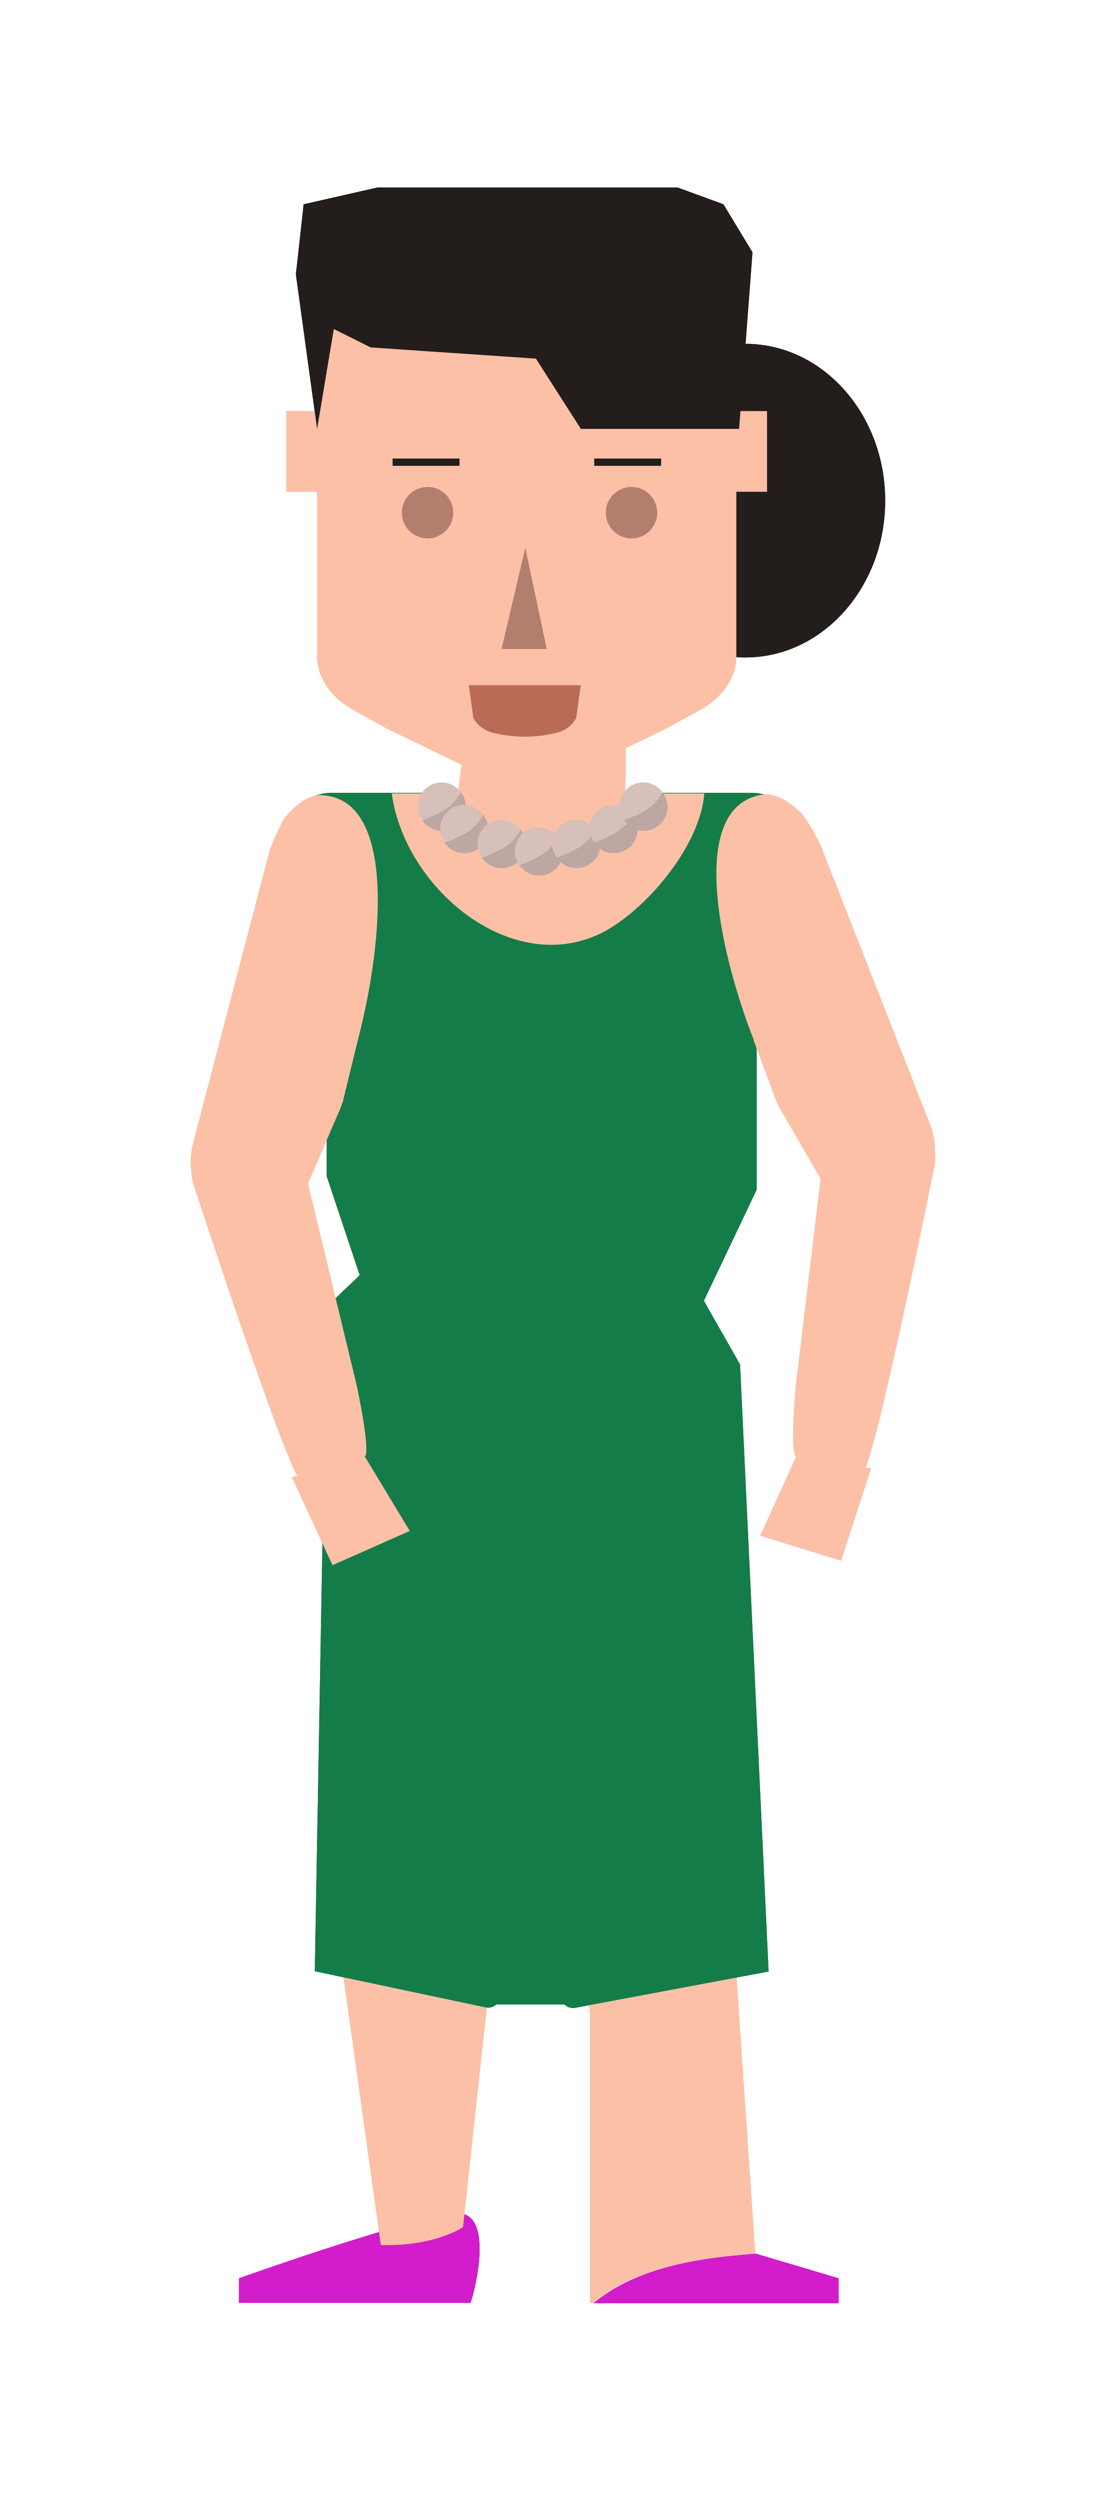 <svg id="e5256218-0b9c-4622-a322-aa6f2896dec3" data-name="Trabajo" xmlns="http://www.w3.org/2000/svg" viewBox="0 0 147.16 334.48"><title>Mesa de trabajo 1 copy 21</title><ellipse cx="99.8" cy="66.98" rx="18.73" ry="20.98" style="fill:#231d1b"/><path d="M32,304.8v3.29H63c.51-1.26,2.91-10.68-.85-11.86C58.9,295.21,32,304.8,32,304.8Z" style="fill:#d31ccb"/><path d="M112.29,304.8l-11.07-3.29v0c-7.85.58-15.93,1.83-21.76,6.62h32.83Z" style="fill:#d31ccb"/><path d="M98.5,262.65l1.44-45.15V202.25H44.3V217.5l1.43,45.15L51,300.36c7.3.19,11-2.4,11-2.4l3.11-28.74,6.24-42.43h1.41l6.25,42.43,0,28.7v10.17h.36c5.83-4.79,13.91-6,21.76-6.62Z" style="fill:#fcc0a7"/><path d="M101.31,140.33c.23-1.47,2.47-15.53,5.15-27a5.92,5.92,0,0,0-5.8-7.26l-10.13,0h-36l-10.14,0a5.92,5.92,0,0,0-5.8,7.26c2.68,11.42,4.92,25.48,5.15,27a2.28,2.28,0,0,1,0,.26v16.77l4.42,13.23c0,.07-4.42,4.19-4.42,4.26l-1.59,88.89h.07L65,268.56a1.64,1.64,0,0,0,1.47-.4l9.11,0a1.64,1.64,0,0,0,1.49.45l25.77-4.83h.08l-3.82-81.2c0-.07-4.84-8.5-4.84-8.57l7.06-14.84V140.59A2.28,2.28,0,0,1,101.31,140.33Z" style="fill:#147c48"/><path d="M81.08,124.55c6-3.39,12.73-11.7,13.23-18.4l-3.78,0H52.46C54.16,118.92,68.82,131.16,81.08,124.55Z" style="fill:#fcc0a7"/><path d="M83.78,91.72c0,.86,0,12.2,0,12.2l-.06,1,0,3.79c-.22,7.67-1,11.16-6.46,11.81-2.5.59-11.27,3.12-11.56-1.53,0,0-4.35-12.94-4.35-13L65.13,74.4s.27-3.89.9-5.19c.77-1.57,2-3.41,3.58-3.83,9.92-2.59,13.53,16.79,13.84,29.82" style="fill:#fcc0a7"/><path d="M100.9,139.15c.31.8,3.06,8.18,3.06,8.18l.44.89,5.49,9.48c3.17,7,6.52,2.39,11.78.89,2.54-.42,4.52-3.36,3-7.77a.14.14,0,0,0,0-.06l-14.87-37.87s-1.75-3.48-2.83-4.43c-1.32-1.16-3.15-2.39-4.78-2.16-10.15,1.44-6,20.71-1.25,32.85" style="fill:#fcc0a7"/><path d="M109.89,157.7l-3.27,27.18c-.12,1-.88,9.6,0,10l8.86,2.11c1.29.54,9.69-41.17,9.69-41.17C126.16,147.58,114.43,139.22,109.89,157.7Z" style="fill:#fcc0a7"/><polygon points="106.62 194.85 101.8 205.46 112.62 208.8 116.64 196.45 106.62 194.85" style="fill:#fcc0a7"/><path d="M48,138.85c-.22.84-2.08,8.48-2.08,8.48l-.33.94-4.35,10.06c-2.33,7.32-6.19,3.15-11.58,2.27-2.58-.12-4.89-2.81-3.88-7.37a.07.07,0,0,1,0,0L36.1,113.82s1.33-3.66,2.3-4.74c1.17-1.3,2.84-2.74,4.49-2.7,10.25.24,8.38,19.86,5.1,32.47" style="fill:#fcc0a7"/><path d="M41.23,158.33l6.44,26.61c.23.93,2,9.43,1.17,9.9L40.3,198c-1.22.69-14.46-39.75-14.46-39.75C23.89,150.19,34.56,140.51,41.23,158.33Z" style="fill:#fcc0a7"/><polygon points="48.84 194.84 54.87 204.82 44.52 209.4 39.08 197.61 48.84 194.84" style="fill:#fcc0a7"/><path d="M42.46,39.33V55H38.34V65.79h4.12v22c0,2.84,1.81,5.51,4.88,7.21L52,97.57l9.64,4.66a8.57,8.57,0,0,0,3.66.81h5.37V39.33Z" style="fill:#fcc0a7"/><path d="M98.6,39.33V55h4.11V65.79H98.6v22c0,2.84-1.81,5.51-4.88,7.21L89,97.57l-9.63,4.66a8.61,8.61,0,0,1-3.67.81H70.34V39.33Z" style="fill:#fcc0a7"/><polygon points="49.63 46.48 71.76 47.98 77.78 57.38 98.97 57.38 100.76 33.76 96.87 27.33 90.74 25.09 50.53 25.09 40.66 27.33 39.62 36.71 42.46 57.38 44.7 44.02 49.63 46.48" style="fill:#231d1b"/><path d="M60.69,68.59a3.44,3.44,0,1,1-3.43-3.44A3.44,3.44,0,0,1,60.69,68.59Z" style="fill:#b27f6f"/><path d="M88,68.59a3.44,3.44,0,1,1-3.43-3.44A3.43,3.43,0,0,1,88,68.59Z" style="fill:#b27f6f"/><path d="M74.28,98.09a17.27,17.27,0,0,1-8,0,4.14,4.14,0,0,1-2.89-2l-.62-4.42h15l-.62,4.42A4.14,4.14,0,0,1,74.28,98.09Z" style="fill:#ba6b56"/><rect x="79.57" y="61.35" width="8.96" height="0.97" style="fill:#231d1b"/><rect x="52.57" y="61.35" width="8.96" height="0.97" style="fill:#231d1b"/><polygon points="67.16 86.83 73.21 86.83 70.34 73.27 67.16 86.83" style="fill:#b27f6f"/><circle cx="59.19" cy="107.98" r="3.19" style="fill:#d6c0b9"/><path d="M61.7,106a3.18,3.18,0,0,0-5.15,3.74,17.05,17.05,0,0,0,2.26-1A6.11,6.11,0,0,0,61.7,106Z" style="fill:#d6c0b9"/><path d="M61.7,106a6.11,6.11,0,0,1-2.89,2.75,17.05,17.05,0,0,1-2.26,1,3.19,3.19,0,0,0,5.83-1.8A3.15,3.15,0,0,0,61.7,106Z" style="fill:#bca7a2"/><path d="M64.7,109a3.18,3.18,0,0,0-5.15,3.74,17.05,17.05,0,0,0,2.26-1A6.11,6.11,0,0,0,64.7,109Z" style="fill:#d6c0b9"/><path d="M64.7,109a6.11,6.11,0,0,1-2.89,2.75,17.05,17.05,0,0,1-2.26,1,3.19,3.19,0,0,0,5.83-1.8A3.15,3.15,0,0,0,64.7,109Z" style="fill:#bca7a2"/><path d="M69.7,111a3.18,3.18,0,0,0-5.15,3.74,17.05,17.05,0,0,0,2.26-1A6.11,6.11,0,0,0,69.7,111Z" style="fill:#d6c0b9"/><path d="M69.7,111a6.11,6.11,0,0,1-2.89,2.75,17.05,17.05,0,0,1-2.26,1,3.19,3.19,0,0,0,5.83-1.8A3.15,3.15,0,0,0,69.7,111Z" style="fill:#bca7a2"/><path d="M74.7,112a3.18,3.18,0,0,0-5.15,3.74,17.05,17.05,0,0,0,2.26-1A6.11,6.11,0,0,0,74.7,112Z" style="fill:#d6c0b9"/><path d="M74.7,112a6.11,6.11,0,0,1-2.89,2.75,17.05,17.05,0,0,1-2.26,1,3.19,3.19,0,0,0,5.83-1.8A3.15,3.15,0,0,0,74.7,112Z" style="fill:#bca7a2"/><path d="M79.7,111a3.18,3.18,0,0,0-5.15,3.74,17.05,17.05,0,0,0,2.26-1A6.11,6.11,0,0,0,79.7,111Z" style="fill:#d6c0b9"/><path d="M79.7,111a6.11,6.11,0,0,1-2.89,2.75,17.05,17.05,0,0,1-2.26,1,3.19,3.19,0,0,0,5.83-1.8A3.15,3.15,0,0,0,79.7,111Z" style="fill:#bca7a2"/><path d="M84.7,109a3.18,3.18,0,0,0-5.15,3.74,17.05,17.05,0,0,0,2.26-1A6.11,6.11,0,0,0,84.7,109Z" style="fill:#d6c0b9"/><path d="M84.7,109a6.11,6.11,0,0,1-2.89,2.75,17.05,17.05,0,0,1-2.26,1,3.19,3.19,0,0,0,5.83-1.8A3.15,3.15,0,0,0,84.7,109Z" style="fill:#bca7a2"/><path d="M88.7,106a3.18,3.18,0,0,0-5.15,3.74,17.05,17.05,0,0,0,2.26-1A6.11,6.11,0,0,0,88.7,106Z" style="fill:#d6c0b9"/><path d="M88.7,106a6.11,6.11,0,0,1-2.89,2.75,17.05,17.05,0,0,1-2.26,1,3.19,3.19,0,0,0,5.83-1.8A3.15,3.15,0,0,0,88.7,106Z" style="fill:#bca7a2"/><ellipse cx="99.8" cy="66.98" rx="18.73" ry="20.98" style="fill:#231d1b"/><path d="M32,304.8v3.29H63c.51-1.26,2.91-10.68-.85-11.86C58.9,295.21,32,304.8,32,304.8Z" style="fill:#d31ccb"/><path d="M112.29,304.8l-11.07-3.29v0c-7.85.58-15.93,1.83-21.76,6.62h32.83Z" style="fill:#d31ccb"/><path d="M98.5,262.65l1.44-45.15V202.25H44.3V217.5l1.43,45.15L51,300.36c7.3.19,11-2.4,11-2.4l3.11-28.74,6.24-42.43h1.41l6.25,42.43,0,28.7v10.17h.36c5.83-4.79,13.91-6,21.76-6.62Z" style="fill:#fcc0a7"/><path d="M101.31,140.33c.23-1.47,2.47-15.53,5.15-27a5.92,5.92,0,0,0-5.8-7.26l-10.13,0h-36l-10.14,0a5.92,5.92,0,0,0-5.8,7.26c2.68,11.42,4.92,25.48,5.15,27a2.28,2.28,0,0,1,0,.26v16.77l4.42,13.23c0,.07-4.42,4.19-4.42,4.26l-1.59,88.89h.07L65,268.56a1.64,1.64,0,0,0,1.47-.4l9.11,0a1.64,1.64,0,0,0,1.49.45l25.77-4.83h.08l-3.82-81.2c0-.07-4.84-8.5-4.84-8.57l7.06-14.84V140.59A2.28,2.28,0,0,1,101.31,140.33Z" style="fill:#147c48"/><path d="M81.08,124.55c6-3.39,12.73-11.7,13.23-18.4l-3.78,0H52.46C54.16,118.92,68.82,131.16,81.08,124.55Z" style="fill:#fcc0a7"/><path d="M83.78,91.72c0,.86,0,12.2,0,12.2l-.06,1,0,3.79c-.22,7.67-1,11.16-6.46,11.81-2.5.59-11.27,3.12-11.56-1.53,0,0-4.35-12.94-4.35-13L65.13,74.4s.27-3.89.9-5.19c.77-1.57,2-3.41,3.58-3.83,9.92-2.59,13.53,16.79,13.84,29.82" style="fill:#fcc0a7"/><path d="M100.9,139.15c.31.8,3.06,8.18,3.06,8.18l.44.89,5.49,9.48c3.17,7,6.52,2.39,11.78.89,2.54-.42,4.52-3.36,3-7.77a.14.14,0,0,0,0-.06l-14.87-37.87s-1.75-3.48-2.83-4.43c-1.32-1.16-3.15-2.39-4.78-2.16-10.15,1.44-6,20.71-1.25,32.85" style="fill:#fcc0a7"/><path d="M109.89,157.7l-3.27,27.18c-.12,1-.88,9.6,0,10l8.86,2.11c1.29.54,9.69-41.17,9.69-41.17C126.16,147.58,114.43,139.22,109.89,157.7Z" style="fill:#fcc0a7"/><polygon points="106.62 194.85 101.8 205.46 112.62 208.8 116.64 196.45 106.62 194.85" style="fill:#fcc0a7"/><path d="M48,138.85c-.22.84-2.08,8.48-2.08,8.48l-.33.94-4.35,10.06c-2.33,7.32-6.19,3.15-11.58,2.27-2.58-.12-4.89-2.81-3.88-7.37a.07.07,0,0,1,0,0L36.1,113.82s1.33-3.66,2.3-4.74c1.17-1.3,2.84-2.74,4.49-2.7,10.25.24,8.38,19.86,5.1,32.47" style="fill:#fcc0a7"/><path d="M41.23,158.33l6.44,26.61c.23.93,2,9.43,1.17,9.9L40.3,198c-1.22.69-14.46-39.75-14.46-39.75C23.89,150.19,34.56,140.51,41.23,158.33Z" style="fill:#fcc0a7"/><polygon points="48.84 194.84 54.87 204.82 44.52 209.4 39.08 197.61 48.84 194.84" style="fill:#fcc0a7"/><path d="M42.46,39.33V55H38.34V65.79h4.12v22c0,2.84,1.81,5.51,4.88,7.21L52,97.57l9.64,4.66a8.57,8.57,0,0,0,3.66.81h5.37V39.33Z" style="fill:#fcc0a7"/><path d="M98.6,39.33V55h4.11V65.79H98.6v22c0,2.84-1.81,5.51-4.88,7.21L89,97.57l-9.63,4.66a8.61,8.61,0,0,1-3.67.81H70.34V39.33Z" style="fill:#fcc0a7"/><polygon points="49.63 46.48 71.76 47.98 77.78 57.38 98.97 57.38 100.76 33.76 96.87 27.33 90.74 25.09 50.53 25.09 40.66 27.33 39.62 36.71 42.46 57.38 44.7 44.02 49.63 46.48" style="fill:#231d1b"/><path d="M60.69,68.59a3.44,3.44,0,1,1-3.43-3.44A3.44,3.44,0,0,1,60.69,68.59Z" style="fill:#b27f6f"/><path d="M88,68.59a3.44,3.44,0,1,1-3.43-3.44A3.43,3.43,0,0,1,88,68.59Z" style="fill:#b27f6f"/><path d="M74.28,98.09a17.27,17.27,0,0,1-8,0,4.14,4.14,0,0,1-2.89-2l-.62-4.42h15l-.62,4.42A4.14,4.14,0,0,1,74.28,98.09Z" style="fill:#ba6b56"/><rect x="79.57" y="61.35" width="8.96" height="0.97" style="fill:#231d1b"/><rect x="52.57" y="61.35" width="8.96" height="0.97" style="fill:#231d1b"/><polygon points="67.16 86.83 73.21 86.83 70.34 73.27 67.16 86.83" style="fill:#b27f6f"/><circle cx="59.19" cy="107.98" r="3.19" style="fill:#d6c0b9"/><path d="M61.7,106a3.18,3.18,0,0,0-5.15,3.74,17.05,17.05,0,0,0,2.26-1A6.11,6.11,0,0,0,61.7,106Z" style="fill:#d6c0b9"/><path d="M61.7,106a6.11,6.11,0,0,1-2.89,2.75,17.05,17.05,0,0,1-2.26,1,3.19,3.19,0,0,0,5.83-1.8A3.15,3.15,0,0,0,61.7,106Z" style="fill:#bca7a2"/><path d="M64.7,109a3.18,3.18,0,0,0-5.15,3.74,17.05,17.05,0,0,0,2.26-1A6.11,6.11,0,0,0,64.7,109Z" style="fill:#d6c0b9"/><path d="M64.7,109a6.11,6.11,0,0,1-2.89,2.75,17.05,17.05,0,0,1-2.26,1,3.19,3.19,0,0,0,5.83-1.8A3.15,3.15,0,0,0,64.7,109Z" style="fill:#bca7a2"/><path d="M69.7,111a3.18,3.18,0,0,0-5.15,3.74,17.05,17.05,0,0,0,2.26-1A6.11,6.11,0,0,0,69.7,111Z" style="fill:#d6c0b9"/><path d="M69.7,111a6.11,6.11,0,0,1-2.89,2.75,17.05,17.05,0,0,1-2.26,1,3.19,3.19,0,0,0,5.83-1.8A3.15,3.15,0,0,0,69.7,111Z" style="fill:#bca7a2"/><path d="M74.7,112a3.18,3.18,0,0,0-5.15,3.74,17.05,17.05,0,0,0,2.26-1A6.11,6.11,0,0,0,74.7,112Z" style="fill:#d6c0b9"/><path d="M74.7,112a6.11,6.11,0,0,1-2.89,2.75,17.05,17.05,0,0,1-2.26,1,3.19,3.19,0,0,0,5.83-1.8A3.15,3.15,0,0,0,74.7,112Z" style="fill:#bca7a2"/><path d="M79.7,111a3.18,3.18,0,0,0-5.15,3.74,17.05,17.05,0,0,0,2.26-1A6.11,6.11,0,0,0,79.7,111Z" style="fill:#d6c0b9"/><path d="M79.7,111a6.11,6.11,0,0,1-2.89,2.75,17.05,17.05,0,0,1-2.26,1,3.19,3.19,0,0,0,5.83-1.8A3.15,3.15,0,0,0,79.7,111Z" style="fill:#bca7a2"/><path d="M84.7,109a3.18,3.18,0,0,0-5.15,3.74,17.05,17.05,0,0,0,2.26-1A6.11,6.11,0,0,0,84.7,109Z" style="fill:#d6c0b9"/><path d="M84.7,109a6.11,6.11,0,0,1-2.89,2.75,17.05,17.05,0,0,1-2.26,1,3.19,3.19,0,0,0,5.83-1.8A3.15,3.15,0,0,0,84.7,109Z" style="fill:#bca7a2"/><path d="M88.7,106a3.18,3.18,0,0,0-5.15,3.74,17.05,17.05,0,0,0,2.26-1A6.11,6.11,0,0,0,88.7,106Z" style="fill:#d6c0b9"/><path d="M88.7,106a6.11,6.11,0,0,1-2.89,2.75,17.05,17.05,0,0,1-2.26,1,3.19,3.19,0,0,0,5.83-1.8A3.15,3.15,0,0,0,88.7,106Z" style="fill:#bca7a2"/></svg>